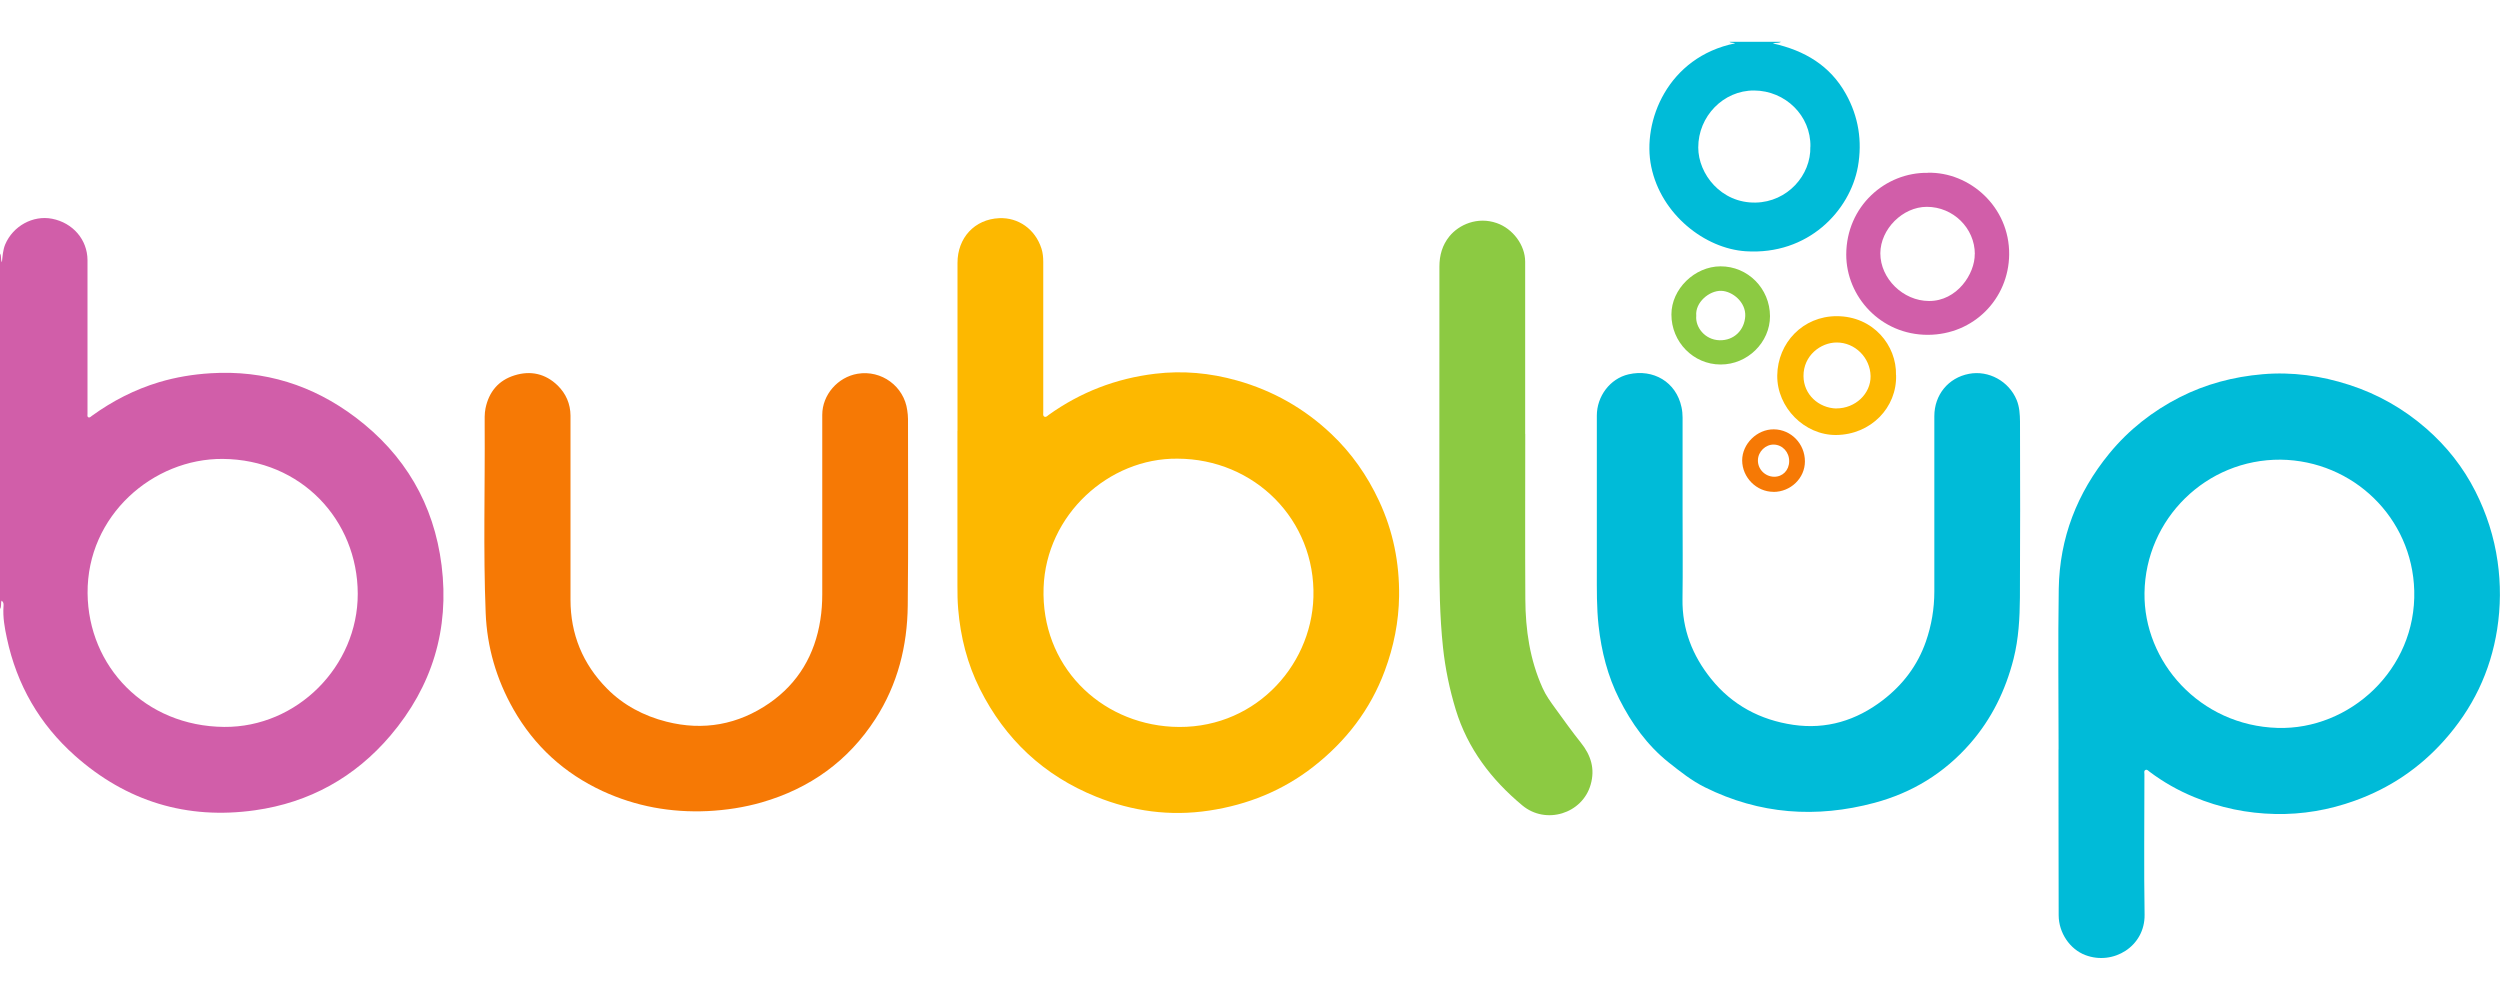 <?xml version="1.0" encoding="UTF-8"?>
<svg xmlns="http://www.w3.org/2000/svg" id="Layer_1" data-name="Layer 1" viewBox="0 0 300 120">
  <defs>
    <style>
      .cls-1 {
        fill: #00bbd8;
      }

      .cls-2 {
        fill: #f67905;
      }

      .cls-3 {
        fill: #fdb800;
      }

      .cls-4 {
        fill: #8cca42;
      }

      .cls-5 {
        fill: #d15ea9;
      }
    </style>
  </defs>
  <path class="cls-5" d="m0,30.42c.21.32.04.71.23,1.05.08-.72.11-1.44.39-2.13.93-2.21,3.33-3.54,5.63-3.09,2.5.49,4.24,2.51,4.25,4.97.01,5.99,0,11.98,0,17.97,0,.15-.01.29,0,.44.01.16-.07.37.11.45.17.07.3-.1.43-.19,2.46-1.78,5.13-3.15,8.05-4.03,2.01-.6,4.07-.94,6.18-1.07,6.47-.4,12.27,1.43,17.39,5.29,5.91,4.46,9.41,10.41,10.33,17.76.96,7.68-1.13,14.53-6.14,20.43-4.25,5-9.72,8.04-16.24,8.96-8.19,1.16-15.44-1.06-21.62-6.55-4.26-3.79-6.97-8.51-8.16-14.08-.27-1.25-.5-2.52-.41-3.81.02-.25.04-.52-.23-.71C.06,72.41.21,72.78,0,73.08V30.42Zm42.93,40.83c-.02-8.83-6.78-16.11-16.21-16.18-8.34-.06-16.29,6.79-16.21,16.12.08,8.79,6.89,15.96,16.39,16.04,8.75.07,16.04-7.28,16.03-15.97Z"></path>
  <path class="cls-1" d="m213.71,5.02c-.27.19-.6.07-.98.19,3.83.84,6.89,2.67,8.78,6.07,1.51,2.71,1.98,5.65,1.44,8.71-.95,5.3-5.98,10.66-13.48,10.16-4.86-.32-10.13-4.39-11.32-10.14-1.13-5.46,1.99-13.18,10.07-14.81-.23-.11-.49-.01-.68-.18h6.18Zm3.54,12.58c.07-3.72-3.01-6.72-6.76-6.74-3.68-.02-6.71,3.1-6.7,6.84,0,3.18,2.74,6.69,6.88,6.61,3.81-.07,6.67-3.28,6.57-6.72Z"></path>
  <path class="cls-3" d="m114.9,51.71c0-6.72,0-13.45,0-20.17,0-2.98,2.03-5.23,5.01-5.36,2.25-.1,4.31,1.28,5.07,3.66.16.51.21,1.04.21,1.57,0,5.88,0,11.76,0,17.64,0,.13,0,.26,0,.38.02.19-.08.44.12.56.22.12.38-.09.53-.2,3.83-2.74,8.09-4.38,12.77-4.94,3.33-.4,6.6-.1,9.83.81,4.3,1.21,8.08,3.35,11.3,6.4,2.44,2.3,4.33,5.01,5.75,8.06,1.69,3.62,2.45,7.43,2.4,11.41-.04,3.08-.64,6.06-1.72,8.97-1.73,4.67-4.67,8.46-8.56,11.5-3.67,2.87-7.88,4.57-12.51,5.27-4.69.71-9.22.09-13.57-1.67-6.27-2.53-10.92-6.89-13.94-12.92-1.51-3.01-2.33-6.23-2.61-9.6-.08-.93-.09-1.86-.09-2.8,0-6.19,0-12.39,0-18.58h0Zm26.39,3.33c-8.23-.09-15.76,6.74-16.06,15.48-.32,9.35,6.72,16.21,15.4,16.69,9.59.53,16.73-7.05,16.98-15.55.27-9.27-7.07-16.6-16.32-16.62Z"></path>
  <path class="cls-1" d="m247.03,89.94c0-6.43-.08-12.86.02-19.29.1-6.08,2.19-11.49,6.06-16.22,2.34-2.86,5.19-5.09,8.46-6.76,3.11-1.58,6.43-2.46,9.92-2.76,3.58-.31,7.05.18,10.44,1.28,3.43,1.11,6.51,2.87,9.23,5.24,2.45,2.14,4.43,4.65,5.89,7.54,1.34,2.65,2.24,5.45,2.66,8.4.39,2.72.37,5.42-.05,8.14-.8,5.12-2.96,9.55-6.4,13.39-2.95,3.29-6.5,5.68-10.67,7.18-3.1,1.12-6.29,1.67-9.57,1.6-3.35-.07-6.6-.74-9.72-2.03-1.92-.79-3.7-1.8-5.35-3.04-.14-.11-.29-.3-.48-.22-.23.1-.14.35-.14.54,0,5.61-.07,11.22.02,16.82.06,3.83-3.78,6.13-7.11,4.86-1.85-.7-3.2-2.67-3.2-4.79-.02-5.97-.01-11.95-.02-17.92,0-.66,0-1.32,0-1.98h0Zm26.66-34.78c-8.97-.07-16.23,7.13-16.35,15.99-.12,8.25,6.62,15.92,15.97,16.2,8.65.26,16.66-7.01,16.4-16.47-.24-8.78-7.36-15.6-16.02-15.72Z"></path>
  <path class="cls-1" d="m201.91,61.39c0,3.5.04,7-.01,10.5-.05,3.63,1.19,6.78,3.43,9.57,2.53,3.15,5.9,4.94,9.86,5.52,3.98.58,7.57-.52,10.75-2.96,2.41-1.85,4.17-4.17,5.17-7.04.67-1.93,1.01-3.94,1.01-5.99.01-7.02,0-14.03,0-21.05,0-2.56,1.68-4.61,4.16-5.08,2.35-.45,4.79.88,5.72,3.14.34.83.39,1.72.4,2.59.02,7.03.03,14.07-.01,21.1-.02,2.47-.15,4.94-.76,7.36-.96,3.78-2.62,7.2-5.21,10.17-3.11,3.56-6.96,5.91-11.48,7.12-6.98,1.87-13.8,1.39-20.34-1.86-1.6-.79-2.97-1.89-4.35-2.98-2.6-2.07-4.47-4.71-5.94-7.62-1.39-2.75-2.14-5.72-2.48-8.79-.24-2.17-.21-4.35-.21-6.53,0-6.23,0-12.46,0-18.69,0-2.31,1.58-4.44,3.81-4.95,2.96-.68,5.71.91,6.35,3.94.09.41.13.83.13,1.25,0,3.76,0,7.51,0,11.27Z"></path>
  <path class="cls-2" d="m68.46,61.2c0,3.59,0,7.18,0,10.77,0,4.15,1.48,7.72,4.37,10.65,1.96,1.99,4.42,3.29,7.14,3.98,4.44,1.13,8.61.36,12.35-2.22,3.48-2.41,5.47-5.82,6.12-9.99.16-1.01.23-2.03.23-3.06,0-7.18,0-14.36,0-21.55,0-2.41,1.87-4.53,4.24-4.93,2.87-.48,5.58,1.51,5.96,4.39.05.34.09.69.09,1.04,0,7.46.05,14.91-.03,22.37-.05,4.87-1.21,9.48-3.88,13.62-3.26,5.05-7.86,8.34-13.63,10.01-2.12.61-4.29.94-6.51,1.05-4.41.2-8.61-.56-12.6-2.4-4.6-2.13-8.19-5.41-10.7-9.82-2.04-3.59-3.17-7.46-3.33-11.56-.3-7.53-.07-15.06-.12-22.58,0-.66-.03-1.32.1-1.97.41-1.98,1.55-3.36,3.49-3.96,1.92-.6,3.7-.2,5.15,1.2,1.01.98,1.55,2.22,1.56,3.64,0,3.77,0,7.55,0,11.32Z"></path>
  <path class="cls-4" d="m183.03,52.07c0,6.61-.03,13.23.01,19.84.02,3.67.54,7.26,2.07,10.65.39.88.95,1.65,1.51,2.42,1.01,1.39,2.01,2.8,3.09,4.15,1.21,1.51,1.71,3.14,1.17,5.02-.99,3.5-5.38,4.85-8.2,2.5-3.71-3.09-6.56-6.81-7.99-11.49-.74-2.44-1.26-4.93-1.53-7.47-.4-3.76-.44-7.52-.44-11.3.01-11.47,0-22.93.01-34.4,0-1.34.34-2.57,1.2-3.63,1.14-1.4,3.36-2.4,5.68-1.59,1.93.67,3.41,2.64,3.41,4.63,0,6.89,0,13.78,0,20.66h0Z"></path>
  <path class="cls-5" d="m231.34,20.73c4.98-.12,9.82,4.06,9.76,9.82-.06,5.3-4.24,9.61-9.75,9.63-5.69.01-9.81-4.61-9.8-9.64.02-5.81,4.71-9.88,9.79-9.8Zm5.64,9.76c0-3.11-2.6-5.67-5.76-5.67-2.9,0-5.57,2.67-5.58,5.58,0,3.04,2.74,5.71,5.83,5.72,3.38.02,5.53-3.27,5.5-5.64Z"></path>
  <path class="cls-3" d="m227.53,45.01c.12,3.89-3.02,7.15-7.19,7.19-3.8.03-7.11-3.3-7.07-7.14.05-3.94,3.1-7.12,7.13-7.12,4.39,0,7.21,3.52,7.12,7.07Zm-7.16,4c2.27,0,4.13-1.76,4.1-3.88-.04-2.21-1.87-4.04-4.07-4.03-1.91,0-4,1.56-3.98,4.04.02,2.2,1.81,3.82,3.95,3.88Z"></path>
  <path class="cls-4" d="m206.47,43.74c-3.26,0-5.91-2.7-5.9-6.01,0-3.04,2.78-5.76,5.89-5.77,3.28-.01,5.93,2.66,5.94,5.98,0,3.15-2.7,5.81-5.92,5.8Zm-2.92-5.84c-.13,1.34,1.02,2.88,2.79,2.93,1.73.05,3-1.21,3.09-2.9.08-1.66-1.51-2.98-2.87-3.03-1.45-.05-3.16,1.4-3.01,2.99Z"></path>
  <path class="cls-2" d="m212.81,59.02c-2.03,0-3.74-1.72-3.75-3.77,0-1.99,1.79-3.75,3.8-3.73,2.07.02,3.73,1.73,3.73,3.85,0,2.01-1.71,3.66-3.78,3.66Zm1.89-3.66c.02-1.09-.79-1.98-1.83-2.01-1-.03-1.9.84-1.92,1.87-.03,1.07.85,1.97,1.93,1.99,1.03.02,1.81-.77,1.82-1.85Z"></path>
</svg>
